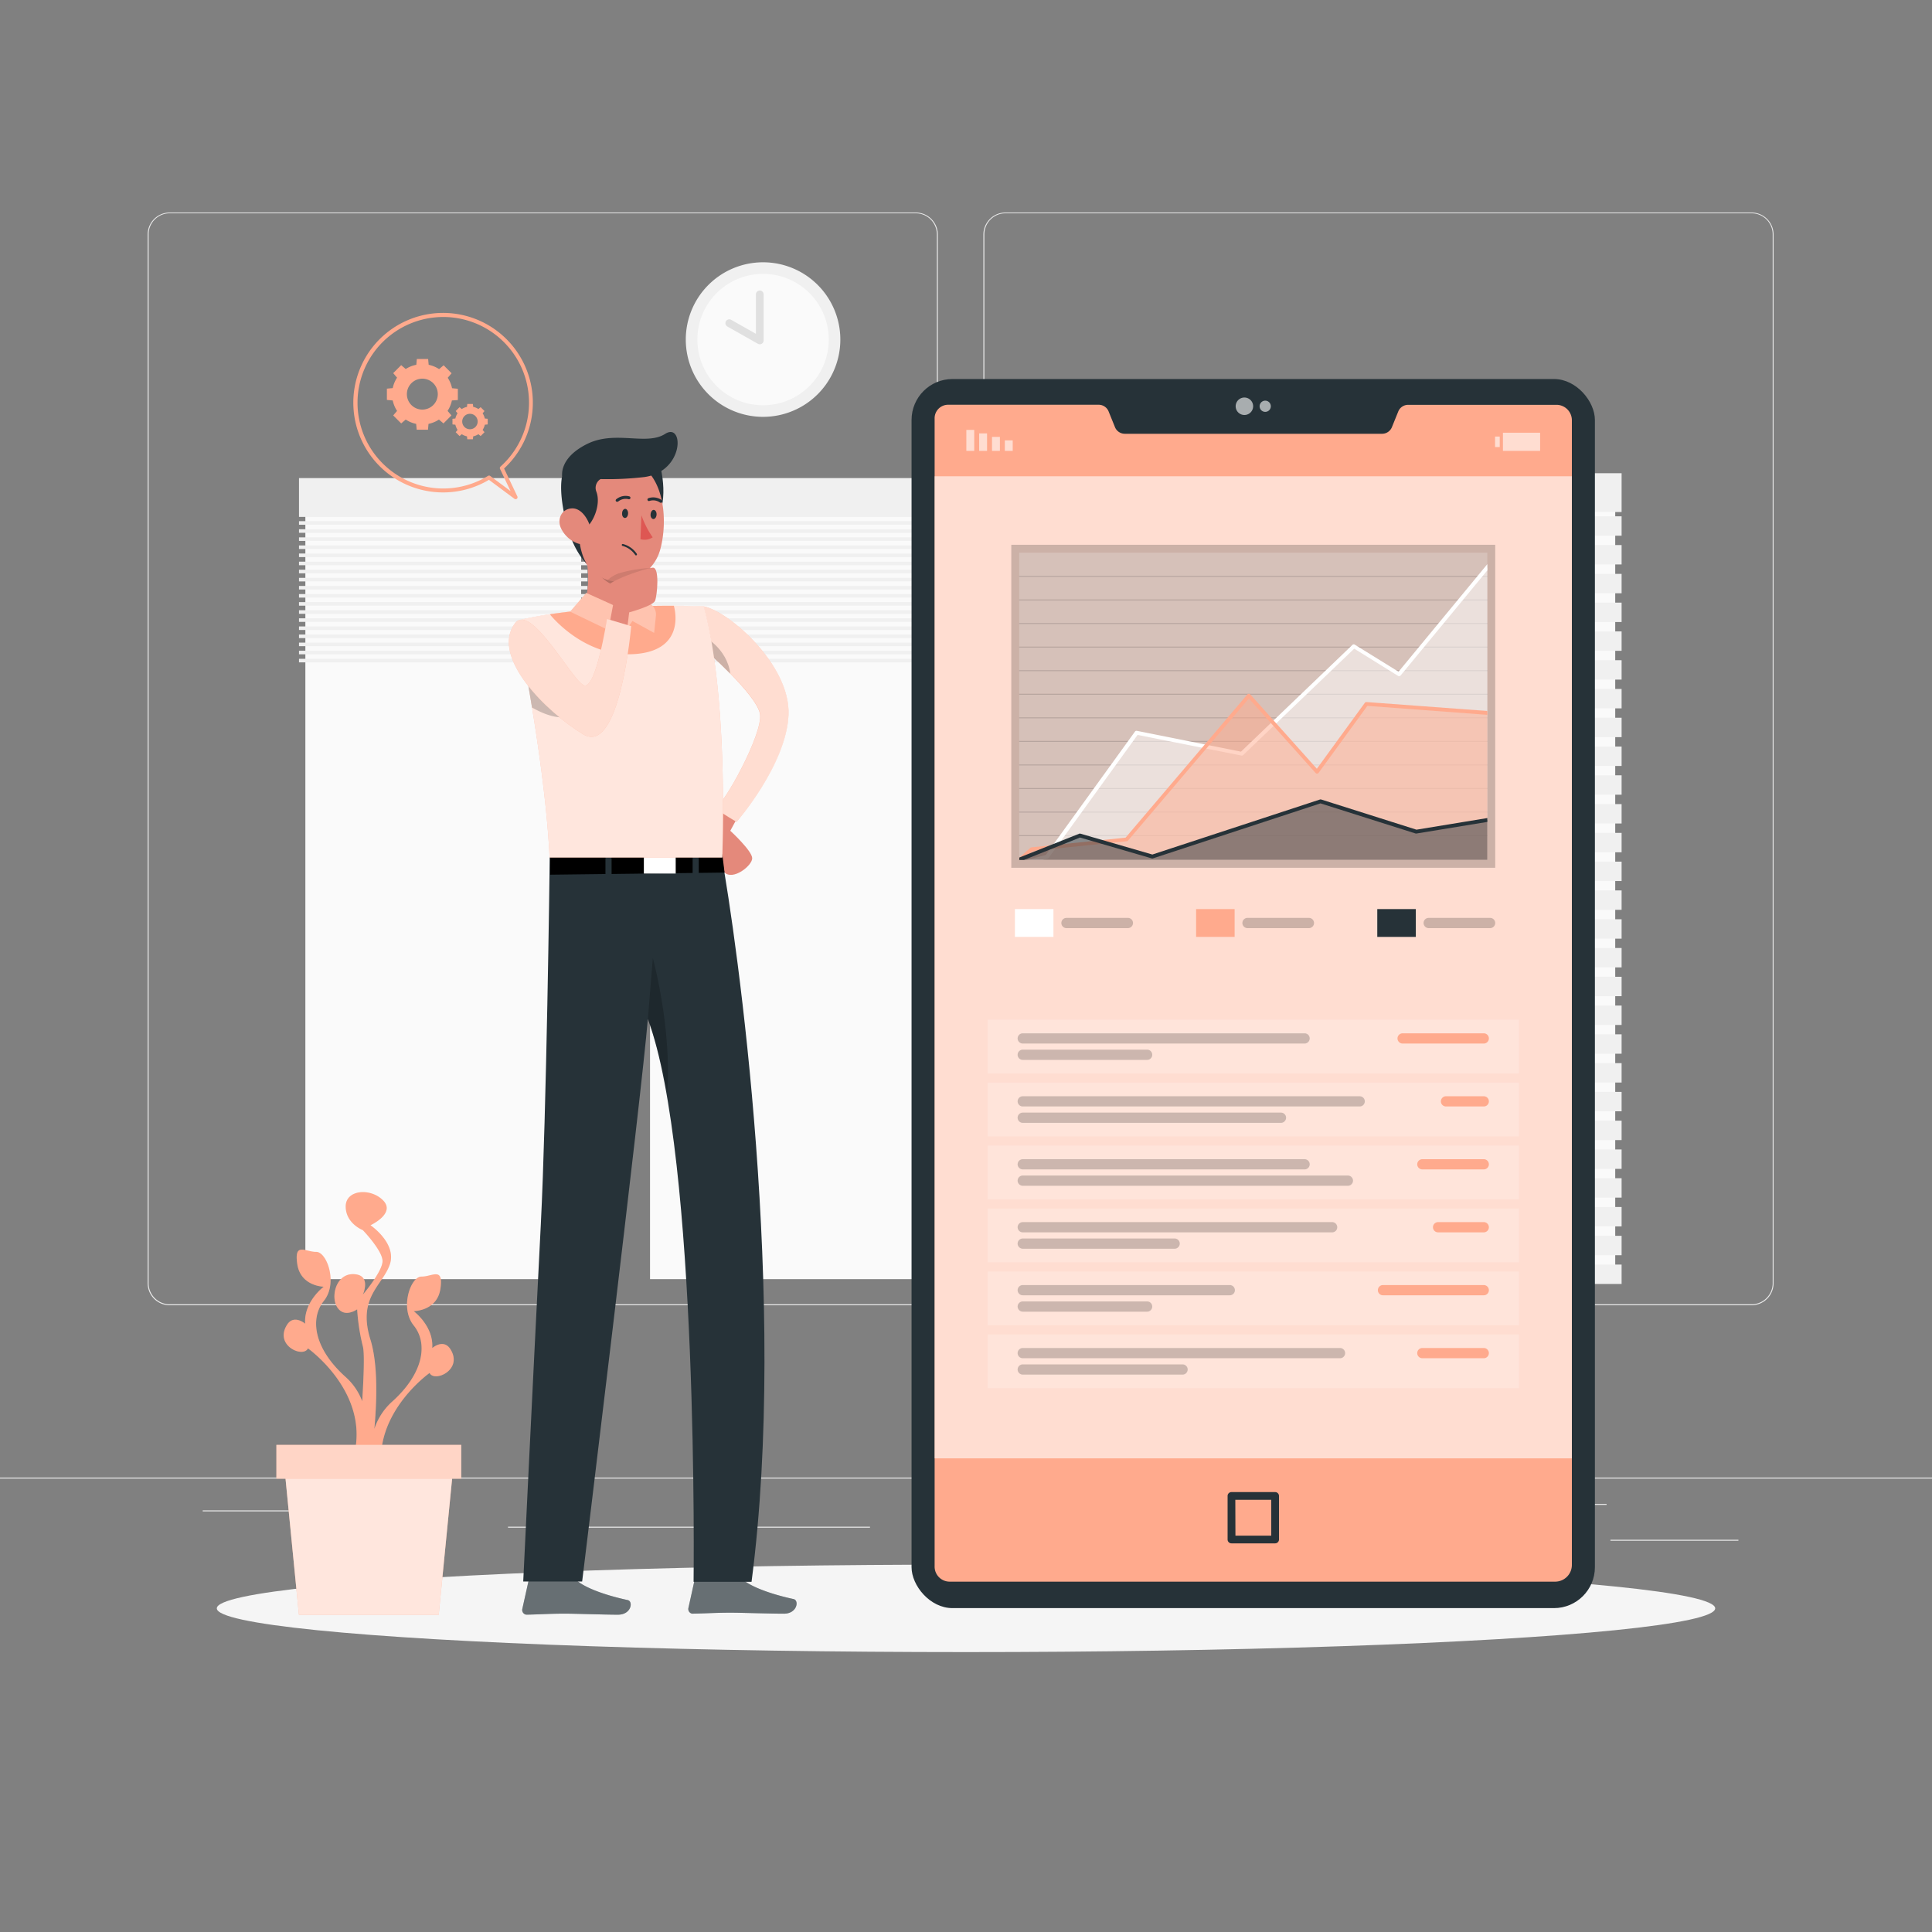 <svg xmlns="http://www.w3.org/2000/svg" viewBox="0 0 500 500"><rect x="0" y="0" width="500" height="500" fill="#808080" stroke="none"/><g id="freepik--background-complete--inject-77"><rect y="382.4" width="500" height="0.25" style="fill:#ebebeb"></rect><rect x="416.78" y="398.49" width="33.12" height="0.25" style="fill:#ebebeb"></rect><rect x="322.53" y="401.21" width="8.69" height="0.25" style="fill:#ebebeb"></rect><rect x="396.59" y="389.21" width="19.19" height="0.25" style="fill:#ebebeb"></rect><rect x="52.46" y="390.89" width="43.19" height="0.25" style="fill:#ebebeb"></rect><rect x="104.56" y="390.89" width="6.33" height="0.25" style="fill:#ebebeb"></rect><rect x="131.47" y="395.11" width="93.68" height="0.25" style="fill:#ebebeb"></rect><path d="M237,337.8H43.91a5.71,5.71,0,0,1-5.7-5.71V60.66A5.71,5.71,0,0,1,43.91,55H237a5.71,5.71,0,0,1,5.71,5.71V332.09A5.71,5.71,0,0,1,237,337.8ZM43.91,55.2a5.46,5.46,0,0,0-5.45,5.46V332.09a5.46,5.46,0,0,0,5.45,5.46H237a5.47,5.47,0,0,0,5.46-5.46V60.66A5.47,5.47,0,0,0,237,55.2Z" style="fill:#ebebeb"></path><path d="M453.31,337.8H260.21a5.72,5.72,0,0,1-5.71-5.71V60.66A5.72,5.72,0,0,1,260.21,55h193.1A5.71,5.71,0,0,1,459,60.66V332.09A5.71,5.71,0,0,1,453.31,337.8ZM260.21,55.2a5.47,5.47,0,0,0-5.46,5.46V332.09a5.47,5.47,0,0,0,5.46,5.46h193.1a5.47,5.47,0,0,0,5.46-5.46V60.66a5.47,5.47,0,0,0-5.46-5.46Z" style="fill:#ebebeb"></path><rect x="257.44" y="125.25" width="71.37" height="204.54" transform="translate(586.26 455.03) rotate(180)" style="fill:#fafafa"></rect><rect x="255.79" y="122.47" width="74.67" height="10.04" transform="translate(586.26 254.98) rotate(180)" style="fill:#f0f0f0"></rect><rect x="255.79" y="133.62" width="74.67" height="5.02" transform="translate(586.26 272.26) rotate(180)" style="fill:#f0f0f0"></rect><rect x="255.79" y="141.07" width="74.67" height="5.02" transform="translate(586.26 287.15) rotate(180)" style="fill:#f0f0f0"></rect><rect x="255.79" y="148.51" width="74.67" height="5.02" transform="translate(586.26 302.05) rotate(180)" style="fill:#f0f0f0"></rect><rect x="255.79" y="155.96" width="74.67" height="5.02" transform="translate(586.26 316.94) rotate(180)" style="fill:#f0f0f0"></rect><rect x="255.79" y="163.41" width="74.67" height="5.02" transform="translate(586.26 331.84) rotate(180)" style="fill:#f0f0f0"></rect><rect x="255.79" y="170.86" width="74.67" height="5.02" transform="translate(586.26 346.74) rotate(180)" style="fill:#f0f0f0"></rect><rect x="255.79" y="178.31" width="74.67" height="5.02" transform="translate(586.26 361.63) rotate(180)" style="fill:#f0f0f0"></rect><rect x="255.79" y="185.76" width="74.67" height="5.02" transform="translate(586.26 376.53) rotate(180)" style="fill:#f0f0f0"></rect><rect x="255.79" y="193.2" width="74.67" height="5.02" transform="translate(586.26 391.43) rotate(180)" style="fill:#f0f0f0"></rect><rect x="255.79" y="200.65" width="74.67" height="5.02" transform="translate(586.26 406.32) rotate(180)" style="fill:#f0f0f0"></rect><rect x="255.79" y="208.1" width="74.67" height="5.02" transform="translate(586.26 421.22) rotate(180)" style="fill:#f0f0f0"></rect><rect x="255.79" y="215.55" width="74.67" height="5.02" transform="translate(586.26 436.12) rotate(180)" style="fill:#f0f0f0"></rect><rect x="255.79" y="223" width="74.67" height="5.02" transform="translate(586.26 451.01) rotate(180)" style="fill:#f0f0f0"></rect><rect x="255.79" y="230.45" width="74.67" height="5.02" transform="translate(586.26 465.91) rotate(180)" style="fill:#f0f0f0"></rect><rect x="255.79" y="237.89" width="74.67" height="5.02" transform="translate(586.26 480.81) rotate(180)" style="fill:#f0f0f0"></rect><rect x="255.79" y="245.34" width="74.67" height="5.02" transform="translate(586.26 495.7) rotate(180)" style="fill:#f0f0f0"></rect><rect x="255.79" y="252.79" width="74.67" height="5.02" transform="translate(586.26 510.6) rotate(180)" style="fill:#f0f0f0"></rect><rect x="255.79" y="260.24" width="74.67" height="5.02" transform="translate(586.26 525.5) rotate(180)" style="fill:#f0f0f0"></rect><rect x="255.79" y="267.69" width="74.67" height="5.02" transform="translate(586.26 540.39) rotate(180)" style="fill:#f0f0f0"></rect><rect x="255.79" y="275.13" width="74.67" height="5.02" transform="translate(586.26 555.29) rotate(180)" style="fill:#f0f0f0"></rect><rect x="255.79" y="282.58" width="74.67" height="5.02" transform="translate(586.26 570.18) rotate(180)" style="fill:#f0f0f0"></rect><rect x="255.79" y="290.03" width="74.67" height="5.02" transform="translate(586.26 585.08) rotate(180)" style="fill:#f0f0f0"></rect><rect x="255.79" y="297.48" width="74.67" height="5.02" transform="translate(586.26 599.98) rotate(180)" style="fill:#f0f0f0"></rect><rect x="255.79" y="304.93" width="74.67" height="5.02" transform="translate(586.26 614.87) rotate(180)" style="fill:#f0f0f0"></rect><rect x="255.79" y="312.38" width="74.67" height="5.02" transform="translate(586.26 629.77) rotate(180)" style="fill:#f0f0f0"></rect><rect x="255.79" y="319.82" width="74.67" height="5.02" transform="translate(586.26 644.67) rotate(180)" style="fill:#f0f0f0"></rect><rect x="255.79" y="327.27" width="74.67" height="5.02" transform="translate(586.26 659.56) rotate(180)" style="fill:#f0f0f0"></rect><rect x="346.65" y="125.25" width="71.37" height="204.54" transform="translate(764.67 455.03) rotate(180)" style="fill:#fafafa"></rect><rect x="345" y="122.47" width="74.67" height="10.04" transform="translate(764.67 254.98) rotate(180)" style="fill:#f0f0f0"></rect><rect x="345" y="133.62" width="74.67" height="5.02" transform="translate(764.67 272.26) rotate(180)" style="fill:#f0f0f0"></rect><rect x="345" y="141.07" width="74.67" height="5.02" transform="translate(764.67 287.15) rotate(180)" style="fill:#f0f0f0"></rect><rect x="345" y="148.51" width="74.67" height="5.02" transform="translate(764.67 302.05) rotate(180)" style="fill:#f0f0f0"></rect><rect x="345" y="155.96" width="74.67" height="5.02" transform="translate(764.67 316.94) rotate(180)" style="fill:#f0f0f0"></rect><rect x="345" y="163.41" width="74.67" height="5.02" transform="translate(764.67 331.84) rotate(180)" style="fill:#f0f0f0"></rect><rect x="345" y="170.86" width="74.67" height="5.02" transform="translate(764.67 346.74) rotate(180)" style="fill:#f0f0f0"></rect><rect x="345" y="178.31" width="74.67" height="5.02" transform="translate(764.67 361.63) rotate(180)" style="fill:#f0f0f0"></rect><rect x="345" y="185.76" width="74.67" height="5.02" transform="translate(764.67 376.53) rotate(180)" style="fill:#f0f0f0"></rect><rect x="345" y="193.2" width="74.67" height="5.02" transform="translate(764.67 391.43) rotate(180)" style="fill:#f0f0f0"></rect><rect x="345" y="200.65" width="74.67" height="5.02" transform="translate(764.67 406.32) rotate(180)" style="fill:#f0f0f0"></rect><rect x="345" y="208.1" width="74.67" height="5.02" transform="translate(764.67 421.22) rotate(180)" style="fill:#f0f0f0"></rect><rect x="345" y="215.55" width="74.67" height="5.02" transform="translate(764.67 436.12) rotate(180)" style="fill:#f0f0f0"></rect><rect x="345" y="223" width="74.67" height="5.02" transform="translate(764.67 451.01) rotate(180)" style="fill:#f0f0f0"></rect><rect x="345" y="230.45" width="74.67" height="5.02" transform="translate(764.67 465.91) rotate(180)" style="fill:#f0f0f0"></rect><rect x="345" y="237.89" width="74.67" height="5.02" transform="translate(764.67 480.81) rotate(180)" style="fill:#f0f0f0"></rect><rect x="345" y="245.34" width="74.67" height="5.02" transform="translate(764.67 495.7) rotate(180)" style="fill:#f0f0f0"></rect><rect x="345" y="252.79" width="74.67" height="5.02" transform="translate(764.67 510.6) rotate(180)" style="fill:#f0f0f0"></rect><rect x="345" y="260.24" width="74.67" height="5.02" transform="translate(764.67 525.5) rotate(180)" style="fill:#f0f0f0"></rect><rect x="345" y="267.69" width="74.67" height="5.02" transform="translate(764.67 540.39) rotate(180)" style="fill:#f0f0f0"></rect><rect x="345" y="275.13" width="74.67" height="5.02" transform="translate(764.67 555.29) rotate(180)" style="fill:#f0f0f0"></rect><rect x="345" y="282.58" width="74.67" height="5.02" transform="translate(764.67 570.18) rotate(180)" style="fill:#f0f0f0"></rect><rect x="345" y="290.03" width="74.67" height="5.02" transform="translate(764.67 585.08) rotate(180)" style="fill:#f0f0f0"></rect><rect x="345" y="297.48" width="74.67" height="5.02" transform="translate(764.67 599.98) rotate(180)" style="fill:#f0f0f0"></rect><rect x="345" y="304.93" width="74.67" height="5.02" transform="translate(764.67 614.87) rotate(180)" style="fill:#f0f0f0"></rect><rect x="345" y="312.38" width="74.67" height="5.02" transform="translate(764.67 629.77) rotate(180)" style="fill:#f0f0f0"></rect><rect x="345" y="319.82" width="74.67" height="5.02" transform="translate(764.67 644.67) rotate(180)" style="fill:#f0f0f0"></rect><rect x="345" y="327.27" width="74.67" height="5.02" transform="translate(764.67 659.56) rotate(180)" style="fill:#f0f0f0"></rect><rect x="168.24" y="126.5" width="71.37" height="204.54" transform="translate(407.84 457.54) rotate(180)" style="fill:#fafafa"></rect><rect x="166.59" y="123.72" width="74.67" height="10.04" transform="translate(407.84 257.49) rotate(180)" style="fill:#f0f0f0"></rect><rect x="166.59" y="134.87" width="74.67" height="0.92" transform="translate(407.84 270.67) rotate(180)" style="fill:#f0f0f0"></rect><rect x="166.59" y="136.97" width="74.67" height="0.92" transform="translate(407.84 274.86) rotate(180)" style="fill:#f0f0f0"></rect><rect x="166.59" y="139.06" width="74.67" height="0.92" transform="translate(407.84 279.05) rotate(180)" style="fill:#f0f0f0"></rect><rect x="166.59" y="141.16" width="74.67" height="0.92" transform="translate(407.84 283.24) rotate(180)" style="fill:#f0f0f0"></rect><rect x="166.59" y="143.26" width="74.67" height="0.92" transform="translate(407.84 287.43) rotate(180)" style="fill:#f0f0f0"></rect><rect x="166.59" y="145.35" width="74.67" height="0.92" transform="translate(407.84 291.63) rotate(180)" style="fill:#f0f0f0"></rect><rect x="166.59" y="147.45" width="74.67" height="0.92" transform="translate(407.84 295.82) rotate(180)" style="fill:#f0f0f0"></rect><rect x="166.59" y="149.54" width="74.67" height="0.92" transform="translate(407.84 300.01) rotate(180)" style="fill:#f0f0f0"></rect><rect x="166.59" y="151.64" width="74.67" height="0.92" transform="translate(407.84 304.2) rotate(180)" style="fill:#f0f0f0"></rect><rect x="166.59" y="153.73" width="74.67" height="0.92" transform="translate(407.84 308.39) rotate(180)" style="fill:#f0f0f0"></rect><rect x="166.59" y="155.83" width="74.67" height="0.92" transform="translate(407.84 312.58) rotate(180)" style="fill:#f0f0f0"></rect><rect x="166.59" y="157.92" width="74.67" height="0.92" transform="translate(407.84 316.77) rotate(180)" style="fill:#f0f0f0"></rect><rect x="166.59" y="160.02" width="74.67" height="0.92" transform="translate(407.84 320.96) rotate(180)" style="fill:#f0f0f0"></rect><rect x="166.59" y="162.12" width="74.67" height="0.92" transform="translate(407.84 325.16) rotate(180)" style="fill:#f0f0f0"></rect><rect x="166.59" y="164.21" width="74.67" height="0.92" transform="translate(407.84 329.35) rotate(180)" style="fill:#f0f0f0"></rect><rect x="166.59" y="166.31" width="74.67" height="0.92" transform="translate(407.84 333.54) rotate(180)" style="fill:#f0f0f0"></rect><rect x="166.59" y="168.4" width="74.67" height="0.92" transform="translate(407.84 337.73) rotate(180)" style="fill:#f0f0f0"></rect><rect x="166.59" y="170.5" width="74.67" height="0.92" transform="translate(407.84 341.92) rotate(180)" style="fill:#f0f0f0"></rect><rect x="79.03" y="126.5" width="71.37" height="204.54" transform="translate(229.43 457.54) rotate(180)" style="fill:#fafafa"></rect><rect x="77.38" y="123.72" width="74.67" height="10.04" transform="translate(229.43 257.49) rotate(180)" style="fill:#f0f0f0"></rect><rect x="77.38" y="134.87" width="74.67" height="0.92" transform="translate(229.43 270.67) rotate(180)" style="fill:#f0f0f0"></rect><rect x="77.38" y="136.97" width="74.67" height="0.92" transform="translate(229.43 274.86) rotate(180)" style="fill:#f0f0f0"></rect><rect x="77.38" y="139.06" width="74.67" height="0.92" transform="translate(229.43 279.05) rotate(180)" style="fill:#f0f0f0"></rect><rect x="77.38" y="141.16" width="74.67" height="0.92" transform="translate(229.43 283.24) rotate(180)" style="fill:#f0f0f0"></rect><rect x="77.38" y="143.26" width="74.67" height="0.92" transform="translate(229.43 287.43) rotate(180)" style="fill:#f0f0f0"></rect><rect x="77.38" y="145.35" width="74.67" height="0.92" transform="translate(229.43 291.63) rotate(180)" style="fill:#f0f0f0"></rect><rect x="77.38" y="147.45" width="74.67" height="0.92" transform="translate(229.43 295.82) rotate(180)" style="fill:#f0f0f0"></rect><rect x="77.38" y="149.54" width="74.67" height="0.92" transform="translate(229.43 300.01) rotate(180)" style="fill:#f0f0f0"></rect><rect x="77.38" y="151.64" width="74.67" height="0.92" transform="translate(229.43 304.2) rotate(180)" style="fill:#f0f0f0"></rect><rect x="77.38" y="153.73" width="74.67" height="0.92" transform="translate(229.43 308.39) rotate(180)" style="fill:#f0f0f0"></rect><rect x="77.38" y="155.83" width="74.67" height="0.92" transform="translate(229.43 312.58) rotate(180)" style="fill:#f0f0f0"></rect><rect x="77.38" y="157.92" width="74.67" height="0.92" transform="translate(229.43 316.77) rotate(180)" style="fill:#f0f0f0"></rect><rect x="77.38" y="160.02" width="74.67" height="0.92" transform="translate(229.43 320.96) rotate(180)" style="fill:#f0f0f0"></rect><rect x="77.38" y="162.12" width="74.67" height="0.92" transform="translate(229.43 325.16) rotate(180)" style="fill:#f0f0f0"></rect><rect x="77.38" y="164.21" width="74.67" height="0.92" transform="translate(229.43 329.35) rotate(180)" style="fill:#f0f0f0"></rect><rect x="77.38" y="166.31" width="74.67" height="0.92" transform="translate(229.43 333.54) rotate(180)" style="fill:#f0f0f0"></rect><rect x="77.38" y="168.4" width="74.67" height="0.92" transform="translate(229.43 337.73) rotate(180)" style="fill:#f0f0f0"></rect><rect x="77.38" y="170.5" width="74.67" height="0.92" transform="translate(229.43 341.92) rotate(180)" style="fill:#f0f0f0"></rect><path d="M217.48,87.88a20,20,0,1,1-20-20A20,20,0,0,1,217.48,87.88Z" style="fill:#f0f0f0"></path><path d="M214.48,87.88a17,17,0,1,1-17-17A17,17,0,0,1,214.48,87.88Z" style="fill:#fafafa"></path><path d="M196.63,89.1a1,1,0,0,1-.49-.13l-7.89-4.46a1,1,0,0,1-.38-1.37,1,1,0,0,1,1.36-.37l6.4,3.62V76.19a1,1,0,0,1,2,0V88.1a1,1,0,0,1-1,1Z" style="fill:#e0e0e0"></path></g><g id="freepik--Shadow--inject-77"><ellipse id="freepik--path--inject-77" cx="250" cy="416.24" rx="193.89" ry="11.32" style="fill:#f5f5f5"></ellipse></g><g id="freepik--Plant--inject-77"><path d="M116.63,349.27c-1.8-3-4.77-.39-4.77-.39.43-5.68-4.8-9.56-4.8-9.56s6.07,0,6.92-5.8-2.12-3.1-4.9-3.14-5.69,8.09-2,12.66,2.68,12.37-5.78,19.87a16.44,16.44,0,0,0-4.42,6.9c.63-6.89,1-16.6-1-23.08-3.45-11,3.12-14,5-19.48s-5-10.16-5-10.16,6.5-3,3.33-6.36-9.74-2.92-9.74,1.5,4.44,6.13,4.44,6.13,5.09,5.29,5.09,8-5.09,8.68-5.09,8.68,2.33-5.07-2.32-5.29-6.14,5.93-4.24,8.68,5.08.42,5.08.42a53.45,53.45,0,0,0,1.46,9.53c.48,1.58.25,7.79-.15,14.26a15.94,15.94,0,0,0-4.12-6.12c-8.47-7.5-9.46-15.3-5.79-19.87s.76-12.7-2-12.66-5.75-2.65-4.9,3.14S83.78,333,83.78,333s-5.22,3.89-4.8,9.57c0,0-3-2.58-4.76.39-3.22,5.29,4.23,8.57,5.48,6,0,0,15.79,11.18,12,27.27l.89,1.3c-.12,1.3-.19,2.08-.19,2.08l1.24-.53,1.4,2.08a48.19,48.19,0,0,0,.36,7l3.78-5.57c-3.81-16.09,12-27.27,12-27.27C112.39,357.84,119.84,354.56,116.63,349.27Z" style="fill:#FFAA8D"></path><path d="M116.63,349.27c-1.8-3-4.77-.39-4.77-.39.43-5.68-4.8-9.56-4.8-9.56s6.07,0,6.92-5.8-2.12-3.1-4.9-3.14-5.69,8.09-2,12.66,2.68,12.37-5.78,19.87a16.44,16.44,0,0,0-4.42,6.9c.63-6.89,1-16.6-1-23.08-3.45-11,3.12-14,5-19.48s-5-10.16-5-10.16,6.5-3,3.33-6.36-9.74-2.92-9.74,1.5,4.44,6.13,4.44,6.13,5.09,5.29,5.09,8-5.09,8.68-5.09,8.68,2.33-5.07-2.32-5.29-6.14,5.93-4.24,8.68,5.08.42,5.08.42a53.45,53.45,0,0,0,1.46,9.53c.48,1.58.25,7.79-.15,14.26a15.94,15.94,0,0,0-4.12-6.12c-8.47-7.5-9.46-15.3-5.79-19.87s.76-12.7-2-12.66-5.75-2.65-4.9,3.14S83.78,333,83.78,333s-5.22,3.89-4.8,9.57c0,0-3-2.58-4.76.39-3.22,5.29,4.23,8.57,5.48,6,0,0,15.79,11.18,12,27.27l.89,1.3c-.12,1.3-.19,2.08-.19,2.08l1.24-.53,1.4,2.08a48.19,48.19,0,0,0,.36,7l3.78-5.57c-3.81-16.09,12-27.27,12-27.27C112.39,357.84,119.84,354.56,116.63,349.27Z" style="fill:#FFAA8D;opacity:0.2;isolation:isolate"></path><polygon points="113.54 417.91 77.36 417.91 73.46 378.3 117.44 378.3 113.54 417.91" style="fill:#FFAA8D"></polygon><polygon points="113.54 417.91 77.36 417.91 73.46 378.3 117.44 378.3 113.54 417.91" style="fill:#fff;opacity:0.7;isolation:isolate"></polygon><rect x="71.53" y="373.93" width="47.84" height="8.74" style="fill:#FFAA8D"></rect><rect x="71.53" y="373.93" width="47.84" height="8.74" style="fill:#fff;opacity:0.5;isolation:isolate"></rect></g><g id="freepik--Device--inject-77"><rect x="235.91" y="98.09" width="176.85" height="318.09" rx="10.6" style="fill:#263238"></rect><path d="M406.8,108.74V405a4.33,4.33,0,0,1-4.4,4.33H245.81a3.89,3.89,0,0,1-3.93-4V108.38a3.5,3.5,0,0,1,3.37-3.63h39.14a2.77,2.77,0,0,1,2.53,1.76l1.62,4a2.75,2.75,0,0,0,2.52,1.75h66.65a2.75,2.75,0,0,0,2.52-1.72l1.62-4a2.76,2.76,0,0,1,2.52-1.77H403A4,4,0,0,1,406.8,108.74Z" style="fill:#FFAA8D"></path><rect x="241.88" y="123.26" width="164.91" height="254.16" style="fill:#fff;opacity:0.6;isolation:isolate"></rect><rect x="255.59" y="263.9" width="137.51" height="13.91" style="fill:#fff;opacity:0.2;isolation:isolate"></rect><rect x="255.59" y="280.19" width="137.51" height="13.91" style="fill:#fff;opacity:0.2;isolation:isolate"></rect><rect x="255.59" y="296.48" width="137.51" height="13.91" style="fill:#fff;opacity:0.2;isolation:isolate"></rect><rect x="255.59" y="312.77" width="137.51" height="13.91" style="fill:#fff;opacity:0.2;isolation:isolate"></rect><rect x="255.59" y="329.06" width="137.51" height="13.91" style="fill:#fff;opacity:0.2;isolation:isolate"></rect><rect x="255.59" y="345.35" width="137.51" height="13.91" style="fill:#fff;opacity:0.2;isolation:isolate"></rect><rect x="260.06" y="113.97" width="2.04" height="2.72" transform="translate(522.15 230.66) rotate(180)" style="fill:#fff;opacity:0.6;isolation:isolate"></rect><rect x="256.74" y="113.06" width="2.04" height="3.62" transform="translate(515.51 229.75) rotate(180)" style="fill:#fff;opacity:0.6;isolation:isolate"></rect><rect x="253.42" y="112.16" width="2.04" height="4.53" transform="translate(508.87 228.85) rotate(180)" style="fill:#fff;opacity:0.6;isolation:isolate"></rect><rect x="250.1" y="111.25" width="2.04" height="5.43" transform="translate(502.23 227.94) rotate(180)" style="fill:#fff;opacity:0.6;isolation:isolate"></rect><rect x="386.92" y="112.98" width="1.21" height="2.72" style="fill:#fff;opacity:0.6;isolation:isolate"></rect><rect x="388.96" y="111.99" width="9.62" height="4.7" transform="translate(787.54 228.68) rotate(180)" style="fill:#fff;opacity:0.6;isolation:isolate"></rect><path d="M330,399.42H318.7a1,1,0,0,1-1-1V387.15a1,1,0,0,1,1-1H330a1,1,0,0,1,1,1v11.27A1,1,0,0,1,330,399.42Zm-10.27-2H329v-9.27H319.7Z" style="fill:#263238"></path><rect x="262.66" y="235.27" width="9.97" height="7.2" style="fill:#fff"></rect><path d="M291.85,240.2H276a1.33,1.33,0,0,1-1.32-1.33h0a1.32,1.32,0,0,1,1.32-1.32h15.89a1.32,1.32,0,0,1,1.33,1.32h0A1.33,1.33,0,0,1,291.85,240.2Z" style="opacity:0.2;isolation:isolate"></path><rect x="309.55" y="235.27" width="9.97" height="7.2" style="fill:#FFAA8D"></rect><path d="M338.74,240.2H322.85a1.33,1.33,0,0,1-1.32-1.33h0a1.32,1.32,0,0,1,1.32-1.32h15.89a1.32,1.32,0,0,1,1.33,1.32h0A1.33,1.33,0,0,1,338.74,240.2Z" style="opacity:0.2;isolation:isolate"></path><rect x="356.44" y="235.27" width="9.97" height="7.2" style="fill:#263238"></rect><path d="M385.63,240.2H369.74a1.33,1.33,0,0,1-1.32-1.33h0a1.32,1.32,0,0,1,1.32-1.32h15.89a1.32,1.32,0,0,1,1.33,1.32h0A1.33,1.33,0,0,1,385.63,240.2Z" style="opacity:0.2;isolation:isolate"></path><path d="M337.63,270.07H264.69a1.34,1.34,0,0,1-1.33-1.33h0a1.33,1.33,0,0,1,1.33-1.32h72.94a1.32,1.32,0,0,1,1.32,1.32h0A1.33,1.33,0,0,1,337.63,270.07Z" style="opacity:0.2;isolation:isolate"></path><path d="M296.88,274.3H264.69a1.33,1.33,0,0,1-1.33-1.32h0a1.33,1.33,0,0,1,1.33-1.33h32.19A1.32,1.32,0,0,1,298.2,273h0A1.32,1.32,0,0,1,296.88,274.3Z" style="opacity:0.2;isolation:isolate"></path><path d="M384,270.07H363a1.34,1.34,0,0,1-1.33-1.33h0a1.33,1.33,0,0,1,1.33-1.32h21a1.32,1.32,0,0,1,1.32,1.32h0A1.33,1.33,0,0,1,384,270.07Z" style="fill:#FFAA8D"></path><path d="M351.89,286.35h-87.2a1.33,1.33,0,0,1-1.33-1.32h0a1.33,1.33,0,0,1,1.33-1.32h87.2a1.32,1.32,0,0,1,1.32,1.32h0A1.32,1.32,0,0,1,351.89,286.35Z" style="opacity:0.2;isolation:isolate"></path><path d="M331.51,290.59H264.69a1.33,1.33,0,0,1-1.33-1.33h0a1.33,1.33,0,0,1,1.33-1.32h66.82a1.33,1.33,0,0,1,1.33,1.32h0A1.33,1.33,0,0,1,331.51,290.59Z" style="opacity:0.2;isolation:isolate"></path><path d="M384,286.35h-9.78a1.32,1.32,0,0,1-1.32-1.32h0a1.32,1.32,0,0,1,1.32-1.32H384a1.32,1.32,0,0,1,1.32,1.32h0A1.32,1.32,0,0,1,384,286.35Z" style="fill:#FFAA8D"></path><path d="M337.63,302.64H264.69a1.33,1.33,0,0,1-1.33-1.32h0a1.33,1.33,0,0,1,1.33-1.32h72.94a1.32,1.32,0,0,1,1.32,1.32h0A1.32,1.32,0,0,1,337.63,302.64Z" style="opacity:0.2;isolation:isolate"></path><path d="M348.83,306.88H264.69a1.34,1.34,0,0,1-1.33-1.33h0a1.33,1.33,0,0,1,1.33-1.32h84.14a1.33,1.33,0,0,1,1.33,1.32h0A1.34,1.34,0,0,1,348.83,306.88Z" style="opacity:0.2;isolation:isolate"></path><path d="M384,302.64H368.1a1.32,1.32,0,0,1-1.32-1.32h0A1.32,1.32,0,0,1,368.1,300H384a1.32,1.32,0,0,1,1.32,1.32h0A1.32,1.32,0,0,1,384,302.64Z" style="fill:#FFAA8D"></path><path d="M344.76,318.93H264.69a1.33,1.33,0,0,1-1.33-1.32h0a1.34,1.34,0,0,1,1.33-1.33h80.07a1.33,1.33,0,0,1,1.32,1.33h0A1.32,1.32,0,0,1,344.76,318.93Z" style="opacity:0.2;isolation:isolate"></path><path d="M304,323.17H264.69a1.34,1.34,0,0,1-1.33-1.33h0a1.33,1.33,0,0,1,1.33-1.32H304a1.32,1.32,0,0,1,1.32,1.32h0A1.33,1.33,0,0,1,304,323.17Z" style="opacity:0.2;isolation:isolate"></path><path d="M384,318.93H372.18a1.32,1.32,0,0,1-1.33-1.32h0a1.33,1.33,0,0,1,1.33-1.33H384a1.33,1.33,0,0,1,1.32,1.33h0A1.32,1.32,0,0,1,384,318.93Z" style="fill:#FFAA8D"></path><path d="M318.27,335.22H264.69a1.33,1.33,0,0,1-1.33-1.32h0a1.34,1.34,0,0,1,1.33-1.33h53.58a1.33,1.33,0,0,1,1.32,1.33h0A1.32,1.32,0,0,1,318.27,335.22Z" style="opacity:0.2;isolation:isolate"></path><path d="M296.88,339.46H264.69a1.34,1.34,0,0,1-1.33-1.33h0a1.33,1.33,0,0,1,1.33-1.32h32.19a1.32,1.32,0,0,1,1.32,1.32h0A1.33,1.33,0,0,1,296.88,339.46Z" style="opacity:0.2;isolation:isolate"></path><path d="M384,335.22H357.91a1.32,1.32,0,0,1-1.32-1.32h0a1.33,1.33,0,0,1,1.32-1.33H384a1.33,1.33,0,0,1,1.32,1.33h0A1.32,1.32,0,0,1,384,335.22Z" style="fill:#FFAA8D"></path><path d="M346.79,351.51h-82.1a1.33,1.33,0,0,1-1.33-1.32h0a1.34,1.34,0,0,1,1.33-1.33h82.1a1.33,1.33,0,0,1,1.33,1.33h0A1.32,1.32,0,0,1,346.79,351.51Z" style="opacity:0.2;isolation:isolate"></path><path d="M306.05,355.75H264.69a1.34,1.34,0,0,1-1.33-1.33h0a1.33,1.33,0,0,1,1.33-1.32h41.36a1.32,1.32,0,0,1,1.32,1.32h0A1.33,1.33,0,0,1,306.05,355.75Z" style="opacity:0.2;isolation:isolate"></path><path d="M384,351.51H368.1a1.32,1.32,0,0,1-1.32-1.32h0a1.33,1.33,0,0,1,1.32-1.33H384a1.33,1.33,0,0,1,1.32,1.33h0A1.32,1.32,0,0,1,384,351.51Z" style="fill:#FFAA8D"></path><rect x="263.76" y="149.05" width="121.16" height="0.24" style="opacity:0.2;isolation:isolate"></rect><rect x="263.76" y="155.15" width="121.16" height="0.24" style="opacity:0.2;isolation:isolate"></rect><rect x="263.76" y="161.25" width="121.16" height="0.24" style="opacity:0.2;isolation:isolate"></rect><rect x="263.76" y="167.35" width="121.16" height="0.24" style="opacity:0.2;isolation:isolate"></rect><rect x="263.76" y="173.45" width="121.16" height="0.24" style="opacity:0.2;isolation:isolate"></rect><rect x="263.76" y="179.55" width="121.16" height="0.24" style="opacity:0.2;isolation:isolate"></rect><rect x="263.76" y="185.65" width="121.16" height="0.24" style="opacity:0.2;isolation:isolate"></rect><rect x="263.76" y="191.75" width="121.16" height="0.24" style="opacity:0.2;isolation:isolate"></rect><rect x="263.76" y="197.85" width="121.16" height="0.24" style="opacity:0.2;isolation:isolate"></rect><rect x="263.76" y="203.95" width="121.16" height="0.24" style="opacity:0.2;isolation:isolate"></rect><rect x="263.76" y="210.05" width="121.16" height="0.24" style="opacity:0.2;isolation:isolate"></rect><rect x="263.76" y="216.15" width="121.16" height="0.24" style="opacity:0.2;isolation:isolate"></rect><rect x="261.72" y="140.99" width="125.24" height="83.59" style="opacity:0.2;isolation:isolate"></rect><rect x="263.76" y="143.03" width="121.16" height="79.52" style="fill:#fff;opacity:0.2;isolation:isolate"></rect><polygon points="384.92 146.84 384.92 222.54 267.84 222.54 271.01 221.71 294.18 189.64 321.38 195.08 350.4 167.27 362.08 174.52 384.92 146.84" style="fill:#fff;opacity:0.5;isolation:isolate"></polygon><path d="M384.92,146v1.61l-22.44,27.2a.52.52,0,0,1-.66.11l-11.35-7.05-28.74,27.54a.51.51,0,0,1-.45.13L294.4,190.2l-23,31.81a.53.53,0,0,1-.29.19l-1.31.35h-4l4.85-1.29,23.07-31.92a.48.48,0,0,1,.51-.2l26.94,5.39L350,166.9a.51.51,0,0,1,.62-.06l11.32,7Z" style="fill:#fff"></path><polygon points="384.92 184.52 384.92 222.54 263.89 222.54 267.01 219.78 291.56 217.24 323.2 180.03 340.84 199.75 353.63 182.18 384.92 184.52" style="fill:#FFAA8D;opacity:0.5"></polygon><path d="M384.92,184v1l-31.05-2.32L341.26,200a.54.54,0,0,1-.39.22.5.5,0,0,1-.4-.18l-17.26-19.27-31.27,36.76a.44.44,0,0,1-.33.18l-24.39,2.51-2.57,2.29h-.89V222l2.91-2.59a.5.5,0,0,1,.29-.12l24.34-2.51,31.51-37.06a.5.5,0,0,1,.38-.17.6.6,0,0,1,.39.16l17.22,19.24,12.41-17.05a.52.52,0,0,1,.45-.21Z" style="fill:#FFAA8D"></path><polygon points="384.92 212.23 384.92 222.54 263.76 222.54 263.76 222.47 279.46 216.24 298.21 221.68 341.74 207.39 366.52 215.23 384.92 212.23" style="fill:#263238;opacity:0.5"></polygon><path d="M384.92,211.71v1l-18.31,3a.69.69,0,0,1-.25,0l-24.62-7.8-43.37,14.24a.51.51,0,0,1-.3,0l-18.57-5.4L265,222.55h-1.21v-.62l15.52-6.17a.47.47,0,0,1,.33,0l18.59,5.39,43.38-14.24a.55.55,0,0,1,.31,0l24.66,7.81Z" style="fill:#263238"></path><path d="M324.31,105.14a2.26,2.26,0,1,1-2.26-2.26A2.26,2.26,0,0,1,324.31,105.14Z" style="fill:#fff;opacity:0.6;isolation:isolate"></path><path d="M328.89,105.14a1.45,1.45,0,1,1-1.45-1.45A1.45,1.45,0,0,1,328.89,105.14Z" style="fill:#fff;opacity:0.6;isolation:isolate"></path></g><g id="freepik--speech-bubble--inject-77"><path d="M118.49,103.53v-2.92l-1.5-.14a7.77,7.77,0,0,0-1.12-2.7l1-1.17-2.06-2.07-1.17,1a7.77,7.77,0,0,0-2.7-1.12l-.14-1.51h-2.92l-.14,1.51A7.77,7.77,0,0,0,105,95.5l-1.17-1-2.07,2.07,1,1.17a7.77,7.77,0,0,0-1.12,2.7l-1.51.14v2.92l1.51.14a7.77,7.77,0,0,0,1.12,2.7l-1,1.17,2.07,2.07,1.17-1a7.77,7.77,0,0,0,2.7,1.12l.14,1.51h2.92l.14-1.51a7.77,7.77,0,0,0,2.7-1.12l1.17,1,2.06-2.07-1-1.17a7.77,7.77,0,0,0,1.12-2.7ZM109.3,106a4,4,0,1,1,4-4A4,4,0,0,1,109.3,106Z" style="fill:#FFAA8D"></path><path d="M126.22,109.84v-1.46l-.75-.07a4,4,0,0,0-.57-1.35l.49-.58-1-1-.58.48a3.75,3.75,0,0,0-1.35-.56l-.07-.75h-1.46l-.07.75a3.75,3.75,0,0,0-1.35.56l-.58-.48-1,1,.49.58a4,4,0,0,0-.57,1.35l-.75.07v1.46l.75.07a4,4,0,0,0,.57,1.35l-.49.59,1,1,.58-.48a3.94,3.94,0,0,0,1.35.56l.07.75h1.46l.07-.75a3.94,3.94,0,0,0,1.35-.56l.58.48,1-1-.49-.59a4,4,0,0,0,.57-1.35Zm-4.6,1.25a2,2,0,1,1,2-2A2,2,0,0,1,121.62,111.09Z" style="fill:#FFAA8D"></path><path d="M133.44,129.19a.57.57,0,0,1-.3-.1l-6.6-4.91a23.23,23.23,0,1,1,3.92-2.93l3.43,7.22a.5.5,0,0,1-.45.72Zm-6.87-6.11a.49.49,0,0,1,.3.1l5.26,3.91-2.73-5.75a.5.5,0,0,1,.12-.58,22.19,22.19,0,1,0-3.21,2.39A.48.48,0,0,1,126.57,123.08Z" style="fill:#FFAA8D"></path></g><g id="freepik--Character--inject-77"><g id="freepik--group--inject-77"><path d="M147.66,408.41H137.53a.73.73,0,0,0-.71.57l-1.65,7.43a1.23,1.23,0,0,0,1,1.46l.27,0c3.28-.06,5.67-.26,9.79-.26,2.54,0,10.19.27,13.69.27s4-3.46,2.53-3.78c-6.44-1.4-11.28-3.34-13.33-5.19A2,2,0,0,0,147.66,408.41Z" style="fill:#263238"></path><path d="M190.65,408.14H180.51a.74.74,0,0,0-.71.58l-1.64,7.43a1.22,1.22,0,0,0,.94,1.46l.28,0c3.28-.05,5.66-.25,9.78-.25,2.54,0,10.19.26,13.69.26s4-3.46,2.53-3.78c-6.43-1.4-11.27-3.34-13.33-5.18A2,2,0,0,0,190.65,408.14Z" style="fill:#263238"></path><path d="M147.66,408.41H137.53a.73.73,0,0,0-.71.57l-1.65,7.43a1.23,1.23,0,0,0,1,1.46l.27,0c3.28-.06,5.67-.26,9.79-.26,2.54,0,10.19.27,13.69.27s4-3.46,2.53-3.78c-6.44-1.4-11.28-3.34-13.33-5.19A2,2,0,0,0,147.66,408.41Z" style="fill:#fff;opacity:0.3"></path><path d="M190.65,408.14H180.51a.74.74,0,0,0-.71.58l-1.64,7.43a1.22,1.22,0,0,0,.94,1.46l.28,0c3.28-.05,5.66-.25,9.78-.25,2.54,0,10.19.26,13.69.26s4-3.46,2.53-3.78c-6.43-1.4-11.27-3.34-13.33-5.18A2,2,0,0,0,190.65,408.14Z" style="fill:#fff;opacity:0.3"></path><path d="M192,209.48,189,215s5.67,5.2,5.67,7.12-5.05,5.91-7.25,3.6-5.38-8.62-5.37-9.88,2.32-2.6,2.32-2.6l4.41-8.07Z" style="fill:#e4897b"></path><path d="M182.07,156.92c6.47,1.2,22.56,15.18,22,28.1s-13.45,27.69-13.45,27.69-7-4-5.28-4,12.21-18.87,11.34-23.94-14.64-17-14.64-17Z" style="fill:#FFAA8D"></path><path d="M204.1,185c-.53,12.93-13.45,27.69-13.45,27.69s-7-4-5.28-4,12.21-18.87,11.34-23.94c-.43-2.56-4.16-6.86-7.73-10.49s-6.91-6.48-6.91-6.48V156.92C188.54,158.12,204.63,172.1,204.1,185Z" style="fill:#fff;opacity:0.6;isolation:isolate"></path><path d="M189,174.33c-3.52-3.56-6.91-6.48-6.91-6.48v-3.18S188.12,167.67,189,174.33Z" style="opacity:0.2;isolation:isolate"></path><path d="M142.29,220.53h44.28c4.21,23,17.39,116.35,7.93,188.84h-15s1.39-110.09-11.84-145.67c-1.53,19-17,145.6-17,145.6H135.41s2.28-47.61,4.56-92.58C141.41,288.4,142.23,226.35,142.29,220.53Z" style="fill:#263238"></path><path d="M167.67,263.71a119,119,0,0,1,5,19.15c1.23-16.94-3.72-34.91-3.72-34.91Z" style="opacity:0.2;isolation:isolate"></path><polygon points="186.94 221.06 142.37 221.06 142.37 226.37 187.51 225.82 186.94 221.06"></polygon><rect x="156.7" y="218.68" width="1.59" height="9.42" transform="translate(314.98 446.77) rotate(180)" style="fill:#263238"></rect><rect x="179.25" y="218.68" width="1.59" height="9.42" transform="translate(360.09 446.77) rotate(180)" style="fill:#263238"></rect><rect x="166.63" y="220.14" width="8.24" height="5.94" transform="translate(341.5 446.21) rotate(180)" style="fill:#fff"></rect><path d="M186.92,221.92H142.23c-1-21.74-6.64-51.22-8.22-59.2a2.15,2.15,0,0,1,1.64-2.53c2.25-.49,4.56-.91,6.9-1.27a216.52,216.52,0,0,1,31.84-2.14c4.72,0,7.68.14,7.68.14C187.49,176.29,187.38,207.54,186.92,221.92Z" style="fill:#FFAA8D"></path><path d="M186.92,221.92H142.23c-.57-12.23-2.6-26.9-4.55-38.82-1.51-9.27-3-16.89-3.67-20.38a1.82,1.82,0,0,1,0-.57,2.12,2.12,0,0,1,1.67-2c2.25-.49,4.56-.91,6.9-1.27a216.52,216.52,0,0,1,31.84-2.14c4.72,0,7.68.14,7.68.14C187.49,176.29,187.38,207.54,186.92,221.92Z" style="fill:#fff;opacity:0.7;isolation:isolate"></path><path d="M165.07,169.2c-13.62,1.44-22.7-10.14-22.7-10.14l.18-.14a216.52,216.52,0,0,1,31.84-2.14S177.86,167.85,165.07,169.2Z" style="fill:#FFAA8D"></path><path d="M150,157.86c3.83,3.48,13.21,2.2,13.21,2.2s5.86-1.61,4.63-3.44c-3.45-.57-5.12-2.18-5.81-4.24a10,10,0,0,1-.35-3.94,20.71,20.71,0,0,1,.29-2.2l-11.6-8.59C151.9,143.32,153.76,153.75,150,157.86Z" style="fill:#e4897b"></path><path d="M153.06,143.11c.46,7,6.18,8.88,9,9.27a10,10,0,0,1-.35-3.94Z" style="opacity:0.2;isolation:isolate"></path><path d="M151.72,153.45l11.08,5,.65-4,4.08,1.43a3.36,3.36,0,0,1,2.22,3.51l-.46,4.4-5.62-3.08-2.81,4-13.31-6.42Z" style="fill:#FFAA8D"></path><path d="M151.72,153.45l11.08,5,.65-4,4.08,1.43a3.36,3.36,0,0,1,2.22,3.51l-.46,4.4-5.62-3.08-2.81,4-13.31-6.42Z" style="fill:#fff;opacity:0.3;isolation:isolate"></path><path d="M170.76,120.19s3.15,10.86-2.17,15.9-8-15.59-8-15.59Z" style="fill:#263238"></path><path d="M170.84,142.33a10.93,10.93,0,0,1-.39,1.14,11.33,11.33,0,0,1-5.7,6.05,10.4,10.4,0,0,1-7.48.59,10.22,10.22,0,0,1-4.58-3c-3.91-4.25-3.63-9-3.8-17a11,11,0,0,1,15.56-10.41C172.19,123.22,172.84,135.18,170.84,142.33Z" style="fill:#e4897b"></path><path d="M161,132.84c-.07.65.29,1.2.73,1.21s.79-.5.82-1.15-.31-1.2-.73-1.21S161,132.18,161,132.84Z" style="fill:#263238"></path><path d="M168.37,133.12c-.07.65.31,1.2.73,1.21s.79-.51.82-1.16-.3-1.19-.73-1.21S168.4,132.5,168.37,133.12Z" style="fill:#263238"></path><path d="M166,133.35a23.84,23.84,0,0,0,2.91,5.71,3.76,3.76,0,0,1-3.16.47Z" style="fill:#de5753"></path><path d="M171.23,130.07a.43.43,0,0,1-.4,0,3.08,3.08,0,0,0-2.74-.43.38.38,0,0,1-.3-.7h0a3.8,3.8,0,0,1,3.47.49.38.38,0,0,1,.11.53h0A.86.86,0,0,1,171.23,130.07Z" style="fill:#263238"></path><path d="M159.64,129.83a.35.35,0,0,1-.22-.08.39.39,0,0,1,.06-.54h0a3.78,3.78,0,0,1,3.42-.74.37.37,0,0,1,.24.48h0a.38.38,0,0,1-.48.24h0a3.09,3.09,0,0,0-2.71.63A.36.36,0,0,1,159.64,129.83Z" style="fill:#263238"></path><path d="M155.16,120.35l.46,3.53a2.65,2.65,0,0,0-1.29,3.34c1.17,3-.47,7.6-2.74,9.47,0,0-.08-1.29-1.17-1s-.71,7,1.44,10.22c0,0-3.24-2.87-5.12-9.9-1.75-6.51-2-11.94-.69-14.48Z" style="fill:#263238"></path><path d="M145.13,136.59a7.67,7.67,0,0,0,4.24,4c2.5.95,4-1.24,3.5-3.73-.46-2.21-2.3-5.44-4.91-5.29S144.15,134.3,145.13,136.59Z" style="fill:#e4897b"></path><path d="M164.6,143.73a.26.26,0,0,1-.21-.11,5.75,5.75,0,0,0-3.28-2.34.25.25,0,0,1-.19-.3.24.24,0,0,1,.29-.19,6.16,6.16,0,0,1,3.6,2.55.27.27,0,0,1-.07.35A.23.23,0,0,1,164.6,143.73Z" style="fill:#263238"></path><path d="M145.5,123.17s-.87-4.64,6.44-8.27,15.32.51,20.2-2.61,5.06,9.72-5.38,11.17A82.76,82.76,0,0,1,145.5,123.17Z" style="fill:#263238"></path><path d="M168.2,147a11.12,11.12,0,0,1-3.45,2.51,10.4,10.4,0,0,1-7.48.59,8.44,8.44,0,0,1,3.89-2A34.66,34.66,0,0,1,168.2,147Z" style="opacity:0.1;isolation:isolate"></path><path d="M157.55,162.47l1.11-5.89s-2.3-2.18-2-4.2,10.48-5.34,12.29-5.47,1.13,7.23.58,8.57-6.7,3-6.7,3l-.76,6.22Z" style="fill:#e4897b"></path><path d="M148.88,184.82c-3.48,1.94-8,.11-11.2-1.72-1.51-9.27-3-16.89-3.67-20.38a1.82,1.82,0,0,1,0-.57C141.27,169.57,153,182.5,148.88,184.82Z" style="opacity:0.2;isolation:isolate"></path><path d="M133.24,161.34c-6.37,8.66,8.22,23,17.72,28.71s12.39-28,12.39-28l-6.27-1.87s-2.83,18.55-6,17.16S137.34,155.76,133.24,161.34Z" style="fill:#FFAA8D"></path><path d="M133.24,161.34c-6.37,8.66,8.22,23,17.72,28.71s12.39-28,12.39-28l-6.27-1.87s-2.83,18.55-6,17.16S137.34,155.76,133.24,161.34Z" style="fill:#fff;opacity:0.6;isolation:isolate"></path></g></g></svg>